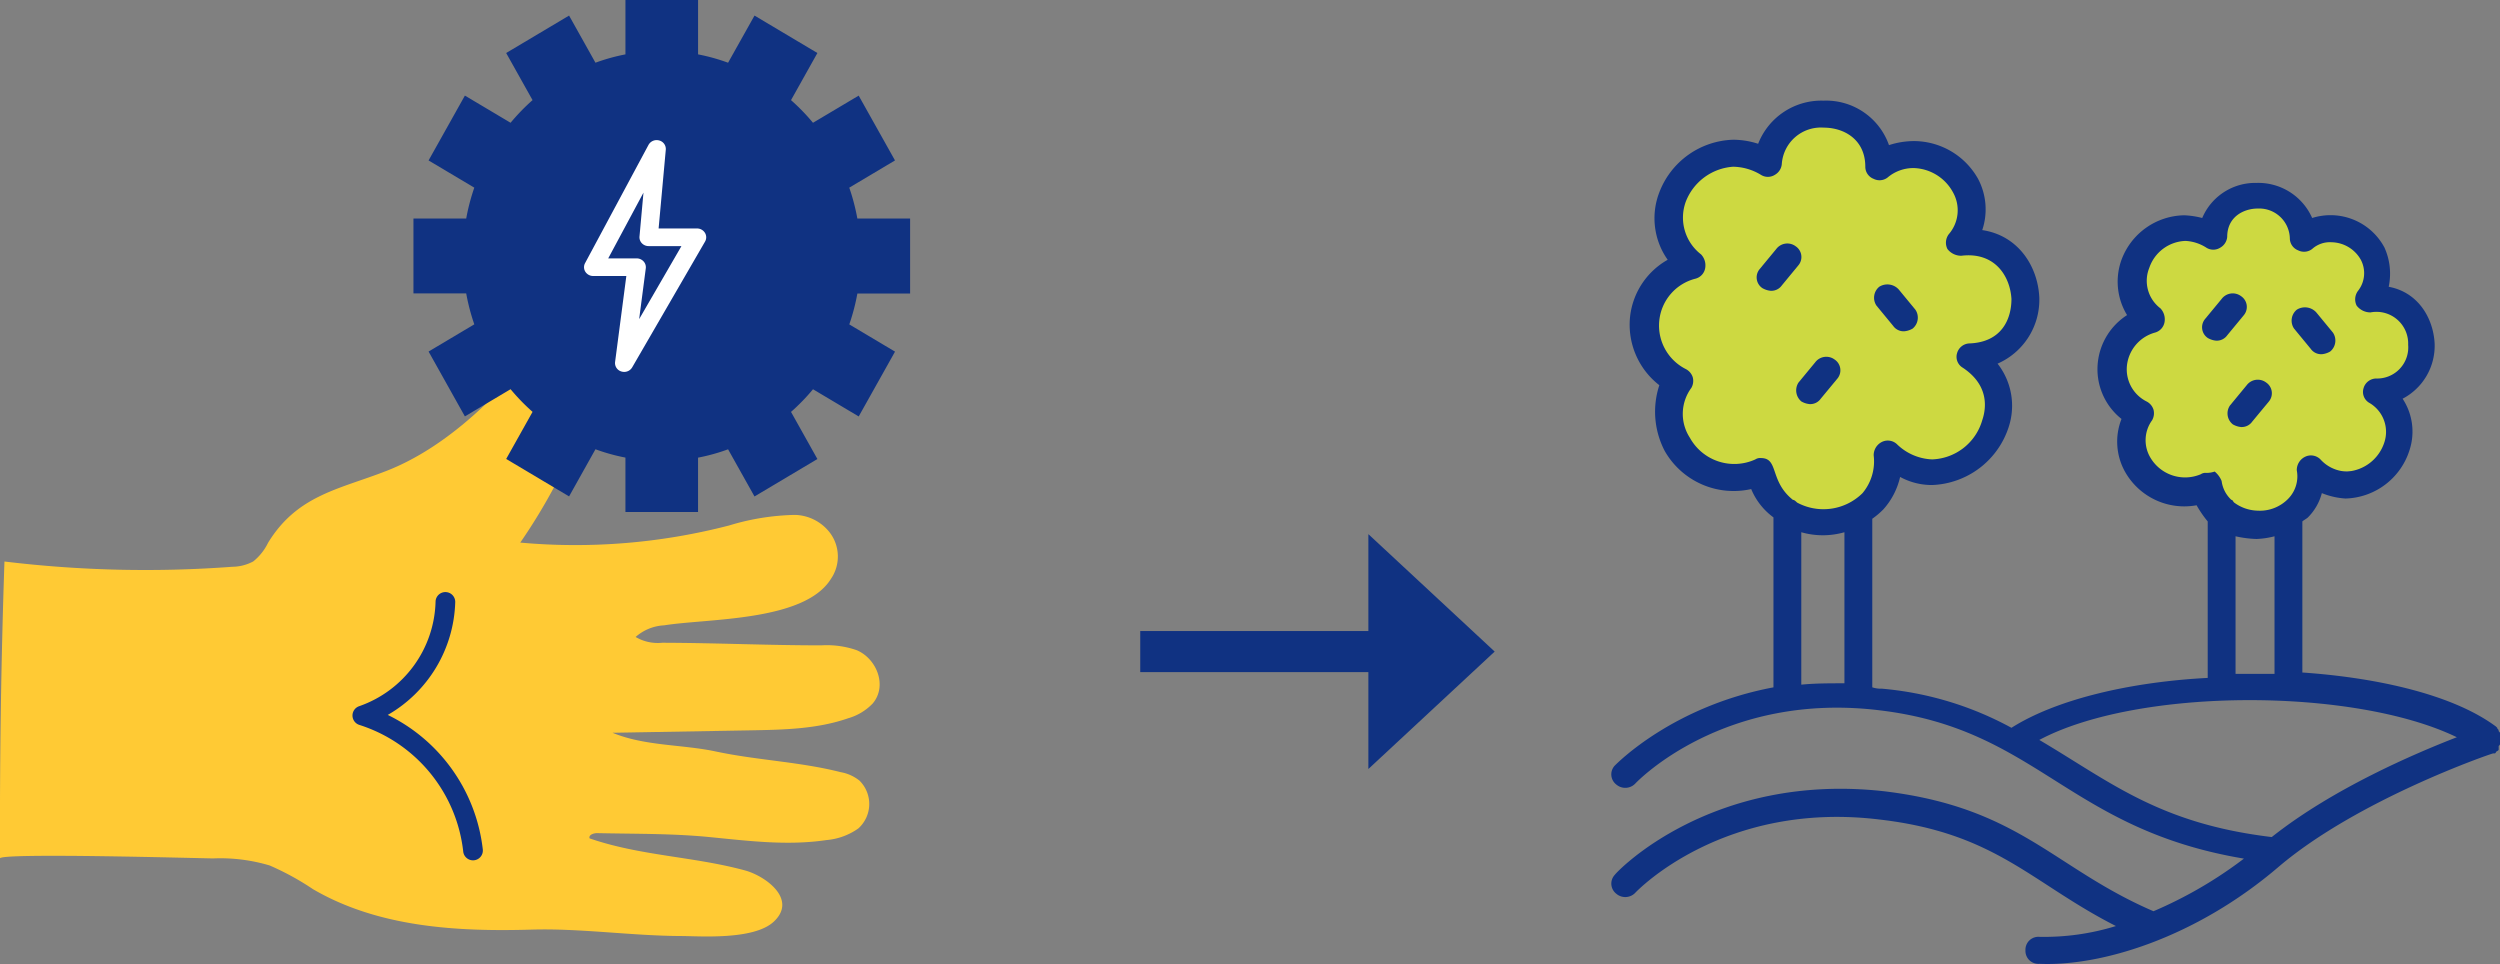<svg xmlns="http://www.w3.org/2000/svg" xmlns:xlink="http://www.w3.org/1999/xlink" width="331.713" height="127.91" viewBox="0 0 331.713 127.91">
  <rect x="0" y="0" width="331.713" height="127.91" fill="#808080" stroke="none"/>
  <defs>
    <clipPath id="clip-path">
      <path id="Trazado_1846" data-name="Trazado 1846" d="M0,40.284H331.713V-87.626H0Z" transform="translate(0 87.626)" fill="none"/>
    </clipPath>
  </defs>
  <g id="Grupo_1746" data-name="Grupo 1746" transform="translate(0 87.626)">
    <g id="Grupo_1731" data-name="Grupo 1731" transform="translate(0 -87.626)" clip-path="url(#clip-path)">
      <g id="Grupo_1729" data-name="Grupo 1729" transform="translate(0 45.379)">
        <path id="Trazado_1844" data-name="Trazado 1844" d="M32.328,24.228c3.23-2.984-1.106-6.083-3.794-6.814-6.823-1.858-13.869-1.921-20.627-4.254-.156-.463.537-.705,1.025-.695,4.947.109,9.952.039,14.863.52,5.186.508,10.344,1.174,15.546.4a8.567,8.567,0,0,0,4.22-1.539,4.355,4.355,0,0,0,.166-6.341,5.465,5.465,0,0,0-2.492-1.128C35.764,2.987,30.146,2.8,24.669,1.634c-4.483-.958-9.4-.7-13.718-2.486l18.327-.323c4.362-.077,8.811-.168,12.933-1.6A7.293,7.293,0,0,0,45.467-4.73c1.982-2.325.558-5.938-2.095-7.071a12.049,12.049,0,0,0-4.724-.65c-7.074,0-14.063-.328-21.118-.344a5.792,5.792,0,0,1-3.515-.768,6.179,6.179,0,0,1,3.789-1.544c5.783-.93,18.587-.486,22.118-6.151a5.247,5.247,0,0,0-.1-6.1c0-.01,0-.02-.016-.023a6.042,6.042,0,0,0-4.642-2.379,32,32,0,0,0-8.734,1.4A81.2,81.2,0,0,1-1.289-26.086,75.891,75.891,0,0,0,7.152-42.108a12.8,12.8,0,0,0,1.155-6.175c-.283-2.1-1.814-4.173-3.919-4.4-2.521-.267-4.49,2-6.157,3.906-4.6,5.267-10.514,10.5-17.1,13.11-6.313,2.5-11.949,3.189-15.879,9.6a7.228,7.228,0,0,1-1.965,2.476,5.975,5.975,0,0,1-2.784.714,155.449,155.449,0,0,1-30.232-.7q-.67,19.687-.587,39.391c0-.756,26.04-.025,28.284.006a22.9,22.9,0,0,1,7.491.934A35.844,35.844,0,0,1-28.793,19.9C-20.077,24.987-9.614,25.55.232,25.266c6.493-.19,13.278.829,19.855.851,2.375.009,9.577.568,12.241-1.889" transform="translate(70.321 52.701)" fill="#ffca34"/>
      </g>
      <g id="Grupo_1730" data-name="Grupo 1730" transform="translate(46.77 78.561)">
        <path id="Trazado_1845" data-name="Trazado 1845" d="M0,5.158A1.305,1.305,0,0,1,.9,3.917,15.1,15.1,0,0,0,11.022-9.927,1.3,1.3,0,0,1,12.34-11.22a1.305,1.305,0,0,1,1.293,1.306V-9.9A17.858,17.858,0,0,1,4.681,5.078,22.726,22.726,0,0,1,17.292,22.94a1.306,1.306,0,1,1-2.6.253A19.961,19.961,0,0,0,.927,6.409,1.307,1.307,0,0,1,0,5.173Z" transform="translate(0 11.22)" fill="#103282"/>
      </g>
    </g>
    <g id="Grupo_1732" data-name="Grupo 1732" transform="translate(151.295 -1.172)">
      <path id="Trazado_1847" data-name="Trazado 1847" d="M0,0H36.805" fill="none" stroke="#103282" stroke-width="5.451"/>
    </g>
    <g id="Grupo_1733" data-name="Grupo 1733" transform="translate(181.563 -16.753)">
      <path id="Trazado_1848" data-name="Trazado 1848" d="M5.278,4.907-11.481-10.674V20.488Z" transform="translate(11.481 10.674)" fill="#103282"/>
    </g>
    <g id="Grupo_1745" data-name="Grupo 1745" transform="translate(0 -87.626)" clip-path="url(#clip-path)">
      <g id="Grupo_1734" data-name="Grupo 1734" transform="translate(54.863 0)">
        <path id="Trazado_1849" data-name="Trazado 1849" d="M20.753,12.262V2.327h-7a27.32,27.32,0,0,0-1.073-4.1l6.068-3.613-4.819-8.6L7.866-10.381a27.134,27.134,0,0,0-2.915-3.006l3.5-6.252L.108-24.606-3.4-18.35a25.694,25.694,0,0,0-3.982-1.108v-7.215h-9.636v7.215a25.7,25.7,0,0,0-3.979,1.106l-3.5-6.255-8.347,4.967,3.5,6.251a27.138,27.138,0,0,0-2.915,3.006l-6.061-3.607-4.82,8.605,6.067,3.611a27.561,27.561,0,0,0-1.073,4.1h-7v9.935h7a27.692,27.692,0,0,0,1.073,4.1l-6.065,3.61,4.817,8.605,6.062-3.608a27.161,27.161,0,0,0,2.917,3.007l-3.5,6.248,8.345,4.969,3.5-6.256a25.361,25.361,0,0,0,3.978,1.106v7.217h9.636V34.049A25.178,25.178,0,0,0-3.4,32.942L.106,39.2l8.345-4.967-3.5-6.252a26.783,26.783,0,0,0,2.917-3.007l6.064,3.61,4.819-8.6-6.068-3.613a27.627,27.627,0,0,0,1.073-4.1h7Z" transform="translate(45.142 26.673)" fill="#103282"/>
      </g>
      <g id="Grupo_1735" data-name="Grupo 1735" transform="translate(77.491 18.591)">
        <path id="Trazado_1850" data-name="Trazado 1850" d="M1.678,9.686A1.26,1.26,0,0,1,1.3,9.628,1.167,1.167,0,0,1,.472,8.371L1.964-3.04h-4.4A1.227,1.227,0,0,1-3.472-3.6a1.129,1.129,0,0,1-.042-1.143l8.42-15.693a1.233,1.233,0,0,1,1.419-.587A1.17,1.17,0,0,1,7.2-19.8L6.247-9.346h5.1a1.225,1.225,0,0,1,1.047.577,1.133,1.133,0,0,1,.015,1.162L2.739,9.086a1.225,1.225,0,0,1-1.061.6M-.44-5.377H3.34a1.24,1.24,0,0,1,.912.4,1.14,1.14,0,0,1,.293.92L3.664,2.684,9.276-7.007H4.92a1.232,1.232,0,0,1-.895-.38,1.143,1.143,0,0,1-.315-.892L4.238-14.1Z" transform="translate(3.65 21.07)" fill="#fff"/>
      </g>
      <g id="Grupo_1736" data-name="Grupo 1736" transform="translate(218.631 15.569)">
        <path id="Trazado_1851" data-name="Trazado 1851" d="M1.6,6.112S-2.327.152.946-4.728s11.078-3.4,11.078-3.4,5.045-5.845,9.212-5.1,6.69,5.845,6.69,5.845,7.348-3.4,9.541.425,1.645,10.1,1.645,10.1S47.6,4.518,46.46,11.214s-6.471,6.8-6.471,6.8,5.477,6.791,2.3,11.478-14.257,2.125-14.257,2.125-.877,8.821-5.484,9.139-11.4-6.27-11.4-6.27a15.278,15.278,0,0,1-6.91-1.169C1.166,31.831-.588,27.792-.15,24.179l.439-3.614a6.52,6.52,0,0,1-3.73-6.907A10.219,10.219,0,0,1,1.6,6.112" transform="translate(3.489 13.295)" fill="#cdd941"/>
      </g>
      <g id="Grupo_1737" data-name="Grupo 1737" transform="translate(280.705 26.142)">
        <path id="Trazado_1852" data-name="Trazado 1852" d="M1.281,4.881S-1.857.122.756-3.775,9.6-6.49,9.6-6.49s4.029-4.668,7.357-4.074S22.3-5.9,22.3-5.9s5.868-2.717,7.62.339S31.232,2.5,31.232,2.5s6.776,1.1,5.868,6.451-5.167,5.43-5.167,5.43,4.373,5.423,1.839,9.166-11.386,1.7-11.386,1.7-.7,7.043-4.378,7.3S8.9,27.539,8.9,27.539a12.179,12.179,0,0,1-5.516-.933c-2.452-1.188-3.854-4.413-3.5-7.3l.35-2.886a5.207,5.207,0,0,1-2.978-5.515A8.159,8.159,0,0,1,1.281,4.881" transform="translate(2.787 10.617)" fill="#cdd941"/>
      </g>
      <g id="Grupo_1738" data-name="Grupo 1738" transform="translate(213.788 13.355)">
        <path id="Trazado_1853" data-name="Trazado 1853" d="M37.081,27c0-.18.184-.18.184-.358V25.207c0-.18-.184-.18-.184-.358s-.185-.18-.185-.358l-.184-.18C31.171,20.2,21.383,17.87,11.041,17.153V-2.889c.185-.18.555-.359.739-.537a7.1,7.1,0,0,0,1.847-3.222,9.978,9.978,0,0,0,3.14.717,9.168,9.168,0,0,0,8.5-6.443,7.914,7.914,0,0,0-.924-6.8,7.925,7.925,0,0,0,4.248-7.337c-.184-3.4-2.216-6.8-6.094-7.516a8.435,8.435,0,0,0-.555-5.189,8.108,8.108,0,0,0-9.6-3.937,7.806,7.806,0,0,0-7.388-4.654,7.634,7.634,0,0,0-7.2,4.654,11.1,11.1,0,0,0-2.4-.359,9.032,9.032,0,0,0-8.31,5.906,8.513,8.513,0,0,0,.739,7.337,8.533,8.533,0,0,0-3.878,6.264,8.425,8.425,0,0,0,3.14,7.516,8.19,8.19,0,0,0,.555,7.158A9.027,9.027,0,0,0-2.994-5.037,14.851,14.851,0,0,0-1.517-2.889V17.87c-10.342.536-20.13,2.863-26.04,6.621A43.765,43.765,0,0,0-44.731,19.3a3.731,3.731,0,0,1-1.293-.178V-3.248A10.421,10.421,0,0,0-44.547-4.5a9.642,9.642,0,0,0,2.216-4.295,8.8,8.8,0,0,0,4.248,1.073,11.118,11.118,0,0,0,10.158-7.694A9.058,9.058,0,0,0-29.4-23.827,9.253,9.253,0,0,0-23.862-32.6c-.185-4.116-2.771-8.233-7.572-8.948a8.648,8.648,0,0,0-.555-6.8,9.779,9.779,0,0,0-8.494-5.01,10.768,10.768,0,0,0-3.325.536,8.839,8.839,0,0,0-8.68-5.9A9,9,0,0,0-61.167-53a10.769,10.769,0,0,0-3.325-.537,10.837,10.837,0,0,0-9.787,6.979,9.532,9.532,0,0,0,1.108,8.948,9.924,9.924,0,0,0-4.986,7.516,10.147,10.147,0,0,0,3.878,9.126,11.243,11.243,0,0,0,.739,8.77,10.53,10.53,0,0,0,11.45,5.01,8.834,8.834,0,0,0,2.954,3.759V19.123c-13.3,2.5-20.683,10.021-21.052,10.379A1.7,1.7,0,0,0-80,32.008a1.835,1.835,0,0,0,2.585-.18c.185-.178,11.635-12.168,32.318-9.663,21.054,2.5,24.932,15.747,48.385,19.684a56.2,56.2,0,0,1-12,6.98C-22.016,43.1-26.447,35.05-44.547,32.9-67.261,30.4-79.819,43.46-80.189,44A1.7,1.7,0,0,0-80,46.5a1.834,1.834,0,0,0,2.585-.18c.185-.178,11.635-12.168,32.318-9.663,15.514,1.79,20.131,8.411,31.4,14.137a32.2,32.2,0,0,1-10.157,1.432,1.718,1.718,0,0,0-1.847,1.79,1.718,1.718,0,0,0,1.847,1.79c8.125.358,20.683-3.4,31.764-12.885,10.528-8.948,28.256-15.032,28.441-15.032h.184a.18.18,0,0,0,.185-.18c.184-.178.369-.178.369-.358V27h0M-60.8-11.3a1.14,1.14,0,0,0-.739.178,6.733,6.733,0,0,1-8.681-2.863,5.8,5.8,0,0,1,.185-6.621,1.852,1.852,0,0,0,.185-1.432,1.855,1.855,0,0,0-.924-1.074,6.461,6.461,0,0,1-3.509-6.442,6.4,6.4,0,0,1,4.8-5.548,1.749,1.749,0,0,0,1.293-1.431,2.114,2.114,0,0,0-.553-1.79,6.16,6.16,0,0,1-2.032-6.98,7.264,7.264,0,0,1,6.278-4.652A7.289,7.289,0,0,1-60.8-48.88a1.723,1.723,0,0,0,1.847,0,1.823,1.823,0,0,0,.923-1.432,5.2,5.2,0,0,1,5.541-4.832c2.771,0,5.54,1.61,5.54,5.189a1.718,1.718,0,0,0,1.109,1.61,1.741,1.741,0,0,0,1.845-.178,5.288,5.288,0,0,1,3.511-1.254,6.132,6.132,0,0,1,5.17,3.222,4.85,4.85,0,0,1-.555,5.548,1.869,1.869,0,0,0-.184,1.968,2.3,2.3,0,0,0,1.847.895c4.432-.537,6.464,2.684,6.648,5.726,0,2.684-1.292,5.726-5.54,5.906a1.767,1.767,0,0,0-1.663,1.252,1.675,1.675,0,0,0,.74,1.969c3.508,2.325,3.138,5.369,2.585,6.979a7.182,7.182,0,0,1-6.649,5.189A7.07,7.07,0,0,1-42.7-13.089a1.769,1.769,0,0,0-2.03-.359,1.962,1.962,0,0,0-1.108,1.79,6.569,6.569,0,0,1-1.479,5.011A7.371,7.371,0,0,1-56-5.395c-.184-.178-.369-.358-.555-.358C-59.69-8.257-58.4-11.3-60.8-11.3m5.356,9.841a10.371,10.371,0,0,0,5.725,0V18.585c-2.032,0-3.878,0-5.725.18ZM-1.7-9.332a1.133,1.133,0,0,0-.739.18A5.348,5.348,0,0,1-9.088-11.3,4.506,4.506,0,0,1-8.9-16.311a1.857,1.857,0,0,0,.184-1.432,1.843,1.843,0,0,0-.924-1.073,4.767,4.767,0,0,1-2.585-4.833,5.112,5.112,0,0,1,3.693-4.295,1.751,1.751,0,0,0,1.293-1.432,2.117,2.117,0,0,0-.553-1.79,4.58,4.58,0,0,1-1.479-5.367,5.256,5.256,0,0,1,4.8-3.579,5.614,5.614,0,0,1,2.771.895,1.723,1.723,0,0,0,1.847,0,1.821,1.821,0,0,0,.923-1.432c0-2.684,2.216-3.759,4.064-3.759A4.065,4.065,0,0,1,9.38-40.471a1.719,1.719,0,0,0,1.108,1.612,1.744,1.744,0,0,0,1.847-.18,3.526,3.526,0,0,1,2.585-.895A4.541,4.541,0,0,1,18.8-37.607a3.8,3.8,0,0,1-.369,4.116,1.87,1.87,0,0,0-.185,1.968,2.3,2.3,0,0,0,1.847.895,4.207,4.207,0,0,1,4.986,4.3,4.13,4.13,0,0,1-4.248,4.473,1.763,1.763,0,0,0-1.661,1.254,1.672,1.672,0,0,0,.739,1.968,4.441,4.441,0,0,1,2.03,5.189,5.6,5.6,0,0,1-4.985,3.937,4.9,4.9,0,0,1-3.509-1.61,1.771,1.771,0,0,0-2.032-.358A1.961,1.961,0,0,0,10.3-9.689,4.258,4.258,0,0,1,9.195-5.932,5.238,5.238,0,0,1,5.132-4.321a5.447,5.447,0,0,1-3.14-1.074c-.185-.178-.185-.358-.369-.358A4.1,4.1,0,0,1,.33-8.257,3.217,3.217,0,0,0-.593-9.511a3.339,3.339,0,0,1-1.108.18M2.176-.921a14.657,14.657,0,0,0,2.771.358,11.1,11.1,0,0,0,2.4-.358V17.333H2.176ZM-23.862,26.1c13.111-6.979,41.736-6.979,55.4-.358C26,27.891,15.1,32.543,6.979,38.986-7.981,37.2-14.444,31.65-23.862,26.1" transform="translate(80.66 58.723)" fill="#103282"/>
      </g>
      <g id="Grupo_1739" data-name="Grupo 1739" transform="translate(233.087 32.316)">
        <path id="Trazado_1854" data-name="Trazado 1854" d="M1.748.9a1.714,1.714,0,0,0-.369-2.5,1.843,1.843,0,0,0-2.585.358L-3.423,1.442a1.714,1.714,0,0,0,.369,2.5A2.673,2.673,0,0,0-1.946,4.3,1.7,1.7,0,0,0-.468,3.589Z" transform="translate(3.801 1.967)" fill="#103282"/>
      </g>
      <g id="Grupo_1740" data-name="Grupo 1740" transform="translate(238.314 47.348)">
        <path id="Trazado_1855" data-name="Trazado 1855" d="M.218,1.862a2.694,2.694,0,0,0,1.108.358A1.7,1.7,0,0,0,2.8,1.5L5.019-1.18A1.716,1.716,0,0,0,4.65-3.686a1.845,1.845,0,0,0-2.585.359L-.151-.642a1.906,1.906,0,0,0,.369,2.5" transform="translate(0.474 4.051)" fill="#103282"/>
      </g>
      <g id="Grupo_1741" data-name="Grupo 1741" transform="translate(248.656 37.739)">
        <path id="Trazado_1856" data-name="Trazado 1856" d="M.8,1.733a1.7,1.7,0,0,0,1.477.715A2.673,2.673,0,0,0,3.385,2.09a1.882,1.882,0,0,0,.369-2.5L1.538-3.1a2.029,2.029,0,0,0-2.585-.358,1.881,1.881,0,0,0-.369,2.5Z" transform="translate(1.739 3.769)" fill="#103282"/>
      </g>
      <g id="Grupo_1742" data-name="Grupo 1742" transform="translate(292.183 38.937)">
        <path id="Trazado_1857" data-name="Trazado 1857" d="M1.05,1.75,3.266-.935A1.714,1.714,0,0,0,2.9-3.44a1.843,1.843,0,0,0-2.585.358L-1.9-.4a1.714,1.714,0,0,0,.369,2.5,2.673,2.673,0,0,0,1.108.358A1.7,1.7,0,0,0,1.05,1.75" transform="translate(2.283 3.806)" fill="#103282"/>
      </g>
      <g id="Grupo_1743" data-name="Grupo 1743" transform="translate(295.563 50.39)">
        <path id="Trazado_1858" data-name="Trazado 1858" d="M.218,1.862a2.673,2.673,0,0,0,1.108.358A1.7,1.7,0,0,0,2.8,1.5L5.019-1.18A1.716,1.716,0,0,0,4.65-3.686a1.845,1.845,0,0,0-2.585.359L-.151-.642a1.852,1.852,0,0,0,.369,2.5" transform="translate(0.474 4.051)" fill="#103282"/>
      </g>
      <g id="Grupo_1744" data-name="Grupo 1744" transform="translate(304.059 40.781)">
        <path id="Trazado_1859" data-name="Trazado 1859" d="M.8,1.733a1.7,1.7,0,0,0,1.477.715A2.673,2.673,0,0,0,3.385,2.09a1.882,1.882,0,0,0,.369-2.5L1.538-3.1a2.029,2.029,0,0,0-2.585-.358,1.881,1.881,0,0,0-.369,2.5Z" transform="translate(1.739 3.769)" fill="#103282"/>
      </g>
    </g>
  </g>
</svg>
